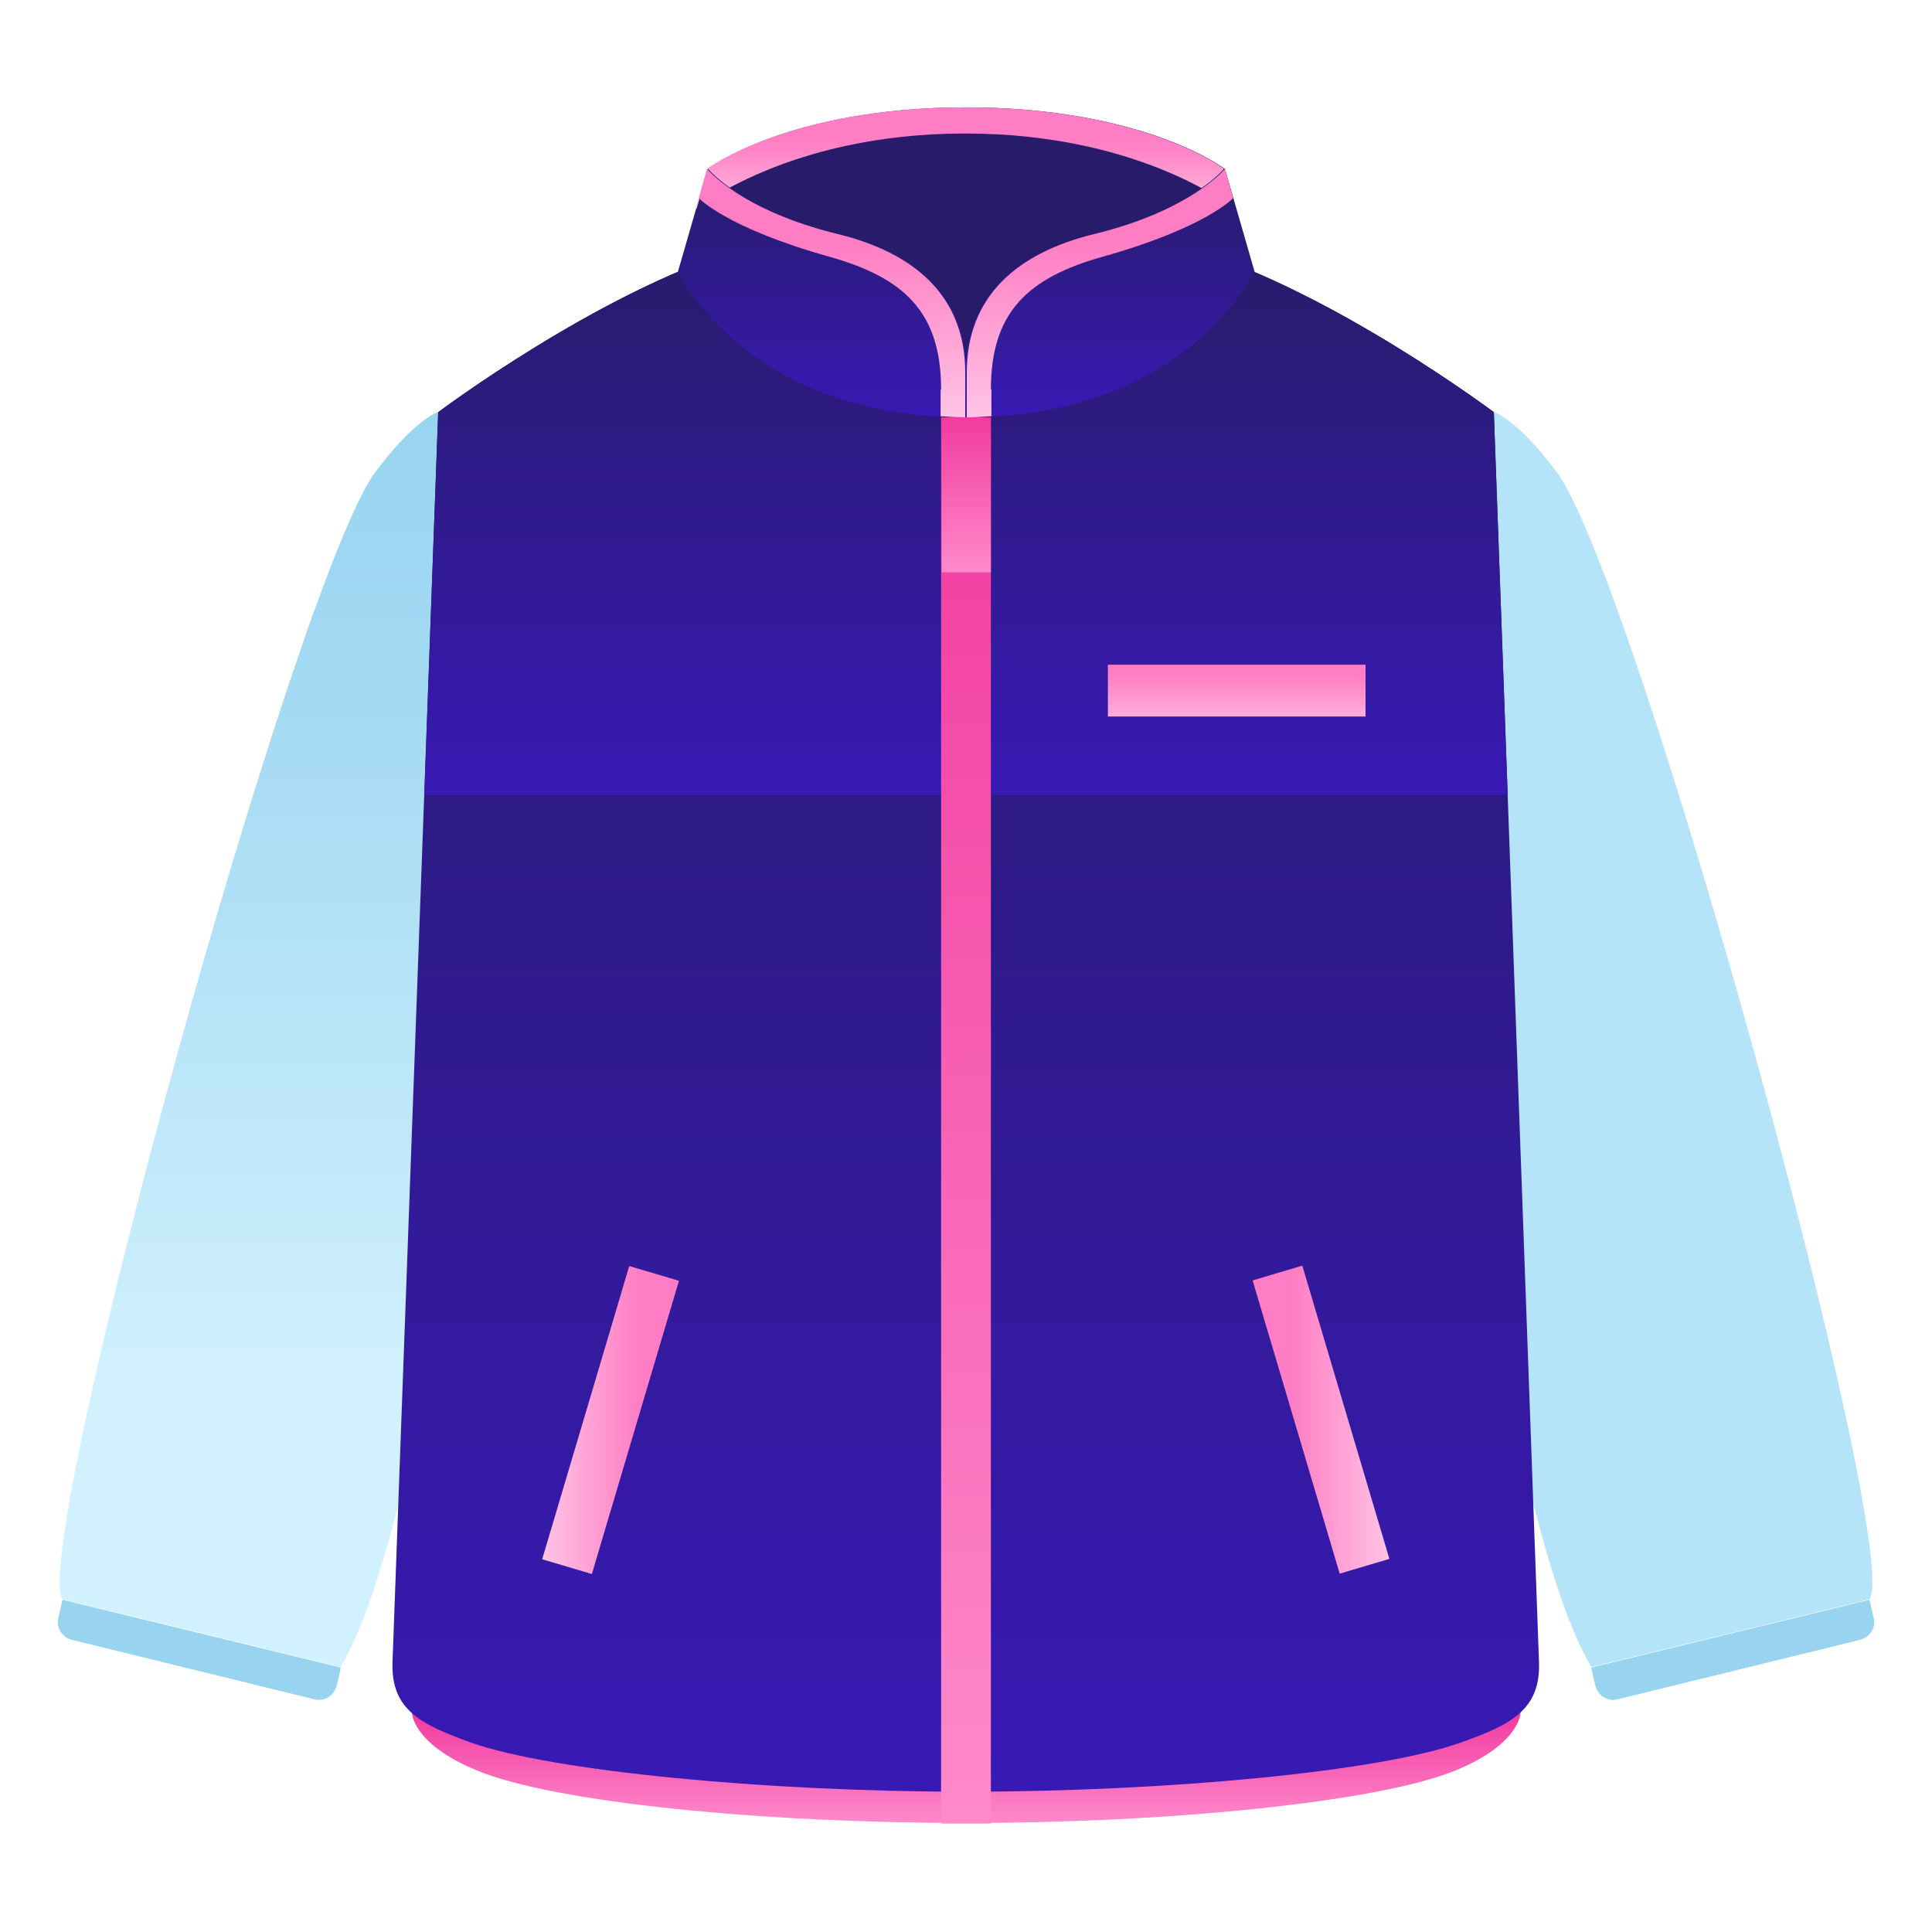 <svg width="120" height="120" viewBox="0 0 120 120" fill="none" xmlns="http://www.w3.org/2000/svg">
<path d="M27.247 25.57C27.247 25.57 25.845 25.952 23.327 29.299C18.354 35.962 1.842 96.113 3.882 99.333L21.159 103.54C27.247 93.372 32.061 48.362 32.061 48.362L27.216 25.57H27.247Z" fill="url(#paint0_linear_1814_18917)"/>
<path d="M21.158 103.572L3.881 99.364L3.626 100.48C3.467 101.086 3.849 101.691 4.455 101.851L19.532 105.548C20.138 105.708 20.744 105.325 20.903 104.72C21.062 104.114 21.158 103.604 21.158 103.604V103.572Z" fill="#98D4F0"/>
<path d="M92.753 25.57C92.753 25.57 94.156 25.952 96.674 29.299C101.647 35.962 118.159 96.113 116.119 99.333L98.842 103.54C92.753 93.372 87.94 48.362 87.94 48.362L92.785 25.57H92.753Z" fill="url(#paint1_linear_1814_18917)"/>
<path d="M25.589 106.377C25.589 106.377 25.589 108.29 29.574 109.947C34.451 111.987 47.552 113.23 60.016 113.23C72.48 113.23 85.581 111.955 90.458 109.947C94.443 108.29 94.443 106.377 94.443 106.377H25.589Z" fill="url(#paint2_linear_1814_18917)"/>
<path d="M92.786 25.665V25.601C92.786 25.601 82.936 18.206 74.234 15.528H45.768C37.066 18.206 27.216 25.601 27.216 25.601V25.665L24.379 103.253C24.283 106.218 26.164 107.11 29.224 108.226C34.261 110.011 47.553 111.286 59.985 111.286C72.417 111.286 85.71 110.043 90.746 108.226C93.806 107.142 95.687 106.218 95.591 103.253L92.786 25.665Z" fill="url(#paint3_linear_1814_18917)"/>
<path d="M92.785 25.602C92.785 25.602 82.936 18.206 74.233 15.529H45.767C37.065 18.206 27.215 25.602 27.215 25.602L26.354 49.382H93.646L92.785 25.602Z" fill="url(#paint4_linear_1814_18917)"/>
<path d="M80.888 78.613L77.802 79.529L83.211 97.742L86.297 96.825L80.888 78.613Z" fill="url(#paint5_linear_1814_18917)"/>
<path d="M98.842 103.572L116.119 99.364L116.374 100.48C116.533 101.086 116.151 101.691 115.545 101.851L100.467 105.548C99.862 105.708 99.256 105.325 99.097 104.72C98.937 104.114 98.842 103.604 98.842 103.604V103.572Z" fill="#98D4F0"/>
<path d="M58.453 25.92V113.263H59.983H61.545V25.92H58.453Z" fill="url(#paint6_linear_1814_18917)"/>
<path d="M61.546 35.547V25.92H58.486V35.547H61.546Z" fill="url(#paint7_linear_1814_18917)"/>
<path d="M84.816 41.285H68.814V44.504H84.816V41.285Z" fill="url(#paint8_linear_1814_18917)"/>
<path d="M60.017 6.667C48.987 6.667 43.951 10.492 43.951 10.492L42.102 16.899L60.017 25.92L77.931 16.899L76.083 10.492C76.083 10.492 71.078 6.667 60.017 6.667Z" fill="#281B6A"/>
<path d="M76.05 10.492C76.05 10.492 71.045 6.667 59.984 6.667C48.923 6.667 43.918 10.492 43.918 10.492L43.185 13.01C43.185 13.01 48.923 8.292 59.952 8.292C70.981 8.292 76.719 13.01 76.719 13.01L75.986 10.492H76.05Z" fill="url(#paint9_linear_1814_18917)"/>
<path d="M39.084 78.636L33.676 96.848L36.762 97.765L42.171 79.552L39.084 78.636Z" fill="url(#paint10_linear_1814_18917)"/>
<path d="M42.102 16.899C42.102 16.899 46.31 25.92 60.017 25.92V23.147C60.017 18.333 56.765 15.688 52.111 14.54C46.087 13.074 43.983 10.492 43.983 10.492L42.134 16.899H42.102Z" fill="url(#paint11_linear_1814_18917)"/>
<path d="M58.454 24.199C58.454 19.385 56.159 17.25 51.505 15.943C45.13 14.158 43.408 12.309 43.408 12.309L43.918 10.492C43.918 10.492 46.022 13.074 52.047 14.54C56.733 15.688 59.952 18.333 59.952 23.147V25.92C59.41 25.92 58.932 25.888 58.422 25.856V24.199H58.454Z" fill="url(#paint12_linear_1814_18917)"/>
<path d="M77.899 16.899C77.899 16.899 73.691 25.92 59.984 25.92V23.147C59.984 18.333 63.235 15.688 67.889 14.54C73.914 13.074 76.018 10.492 76.018 10.492L77.867 16.899H77.899Z" fill="url(#paint13_linear_1814_18917)"/>
<path d="M61.546 24.199C61.546 19.385 63.841 17.25 68.495 15.943C74.87 14.158 76.592 12.309 76.592 12.309L76.082 10.492C76.082 10.492 73.978 13.074 67.953 14.54C63.267 15.688 60.048 18.333 60.048 23.147V25.92C60.59 25.92 61.068 25.888 61.578 25.856V24.199H61.546Z" fill="url(#paint14_linear_1814_18917)"/>
<defs>
<linearGradient id="paint0_linear_1814_18917" x1="17.876" y1="103.572" x2="17.876" y2="25.57" gradientUnits="userSpaceOnUse">
<stop offset="0.22" stop-color="#D2F1FF"/>
<stop offset="0.35" stop-color="#C6EBFB"/>
<stop offset="0.77" stop-color="#A4DAF3"/>
<stop offset="1" stop-color="#98D4F0"/>
</linearGradient>
<linearGradient id="paint1_linear_1814_18917" x1="102.125" y1="-17.113" x2="102.125" y2="-17.113" gradientUnits="userSpaceOnUse">
<stop offset="0.22" stop-color="#D2F1FF"/>
<stop offset="0.35" stop-color="#C6EBFB"/>
<stop offset="0.77" stop-color="#A4DAF3"/>
<stop offset="1" stop-color="#98D4F0"/>
</linearGradient>
<linearGradient id="paint2_linear_1814_18917" x1="60.016" y1="113.262" x2="60.016" y2="106.377" gradientUnits="userSpaceOnUse">
<stop stop-color="#FF8ACB"/>
<stop offset="1" stop-color="#F13A9F"/>
</linearGradient>
<linearGradient id="paint3_linear_1814_18917" x1="60.017" y1="111.254" x2="60.017" y2="15.528" gradientUnits="userSpaceOnUse">
<stop stop-color="#3819B4"/>
<stop offset="1" stop-color="#281B6A"/>
</linearGradient>
<linearGradient id="paint4_linear_1814_18917" x1="59.984" y1="49.382" x2="59.984" y2="15.529" gradientUnits="userSpaceOnUse">
<stop stop-color="#3819B4"/>
<stop offset="1" stop-color="#281B6A"/>
</linearGradient>
<linearGradient id="paint5_linear_1814_18917" x1="86.304" y1="88.164" x2="77.793" y2="88.164" gradientUnits="userSpaceOnUse">
<stop stop-color="#FFC4E4"/>
<stop offset="0.71" stop-color="#FF7DC4"/>
</linearGradient>
<linearGradient id="paint6_linear_1814_18917" x1="59.983" y1="113.263" x2="59.983" y2="25.92" gradientUnits="userSpaceOnUse">
<stop stop-color="#FF8ACB"/>
<stop offset="1" stop-color="#F13A9F"/>
</linearGradient>
<linearGradient id="paint7_linear_1814_18917" x1="60.016" y1="35.547" x2="60.016" y2="25.92" gradientUnits="userSpaceOnUse">
<stop stop-color="#FF8ACB"/>
<stop offset="1" stop-color="#F13A9F"/>
</linearGradient>
<linearGradient id="paint8_linear_1814_18917" x1="76.815" y1="40.201" x2="76.815" y2="45.811" gradientUnits="userSpaceOnUse">
<stop offset="0.29" stop-color="#FF7DC4"/>
<stop offset="1" stop-color="#FFC4E4"/>
</linearGradient>
<linearGradient id="paint9_linear_1814_18917" x1="59.984" y1="13.01" x2="59.984" y2="6.667" gradientUnits="userSpaceOnUse">
<stop stop-color="#FFC4E4"/>
<stop offset="0.3" stop-color="#FF9FD3"/>
<stop offset="0.56" stop-color="#FF86C8"/>
<stop offset="0.71" stop-color="#FF7DC4"/>
</linearGradient>
<linearGradient id="paint10_linear_1814_18917" x1="42.187" y1="88.171" x2="33.676" y2="88.171" gradientUnits="userSpaceOnUse">
<stop offset="0.29" stop-color="#FF7DC4"/>
<stop offset="1" stop-color="#FFC4E4"/>
</linearGradient>
<linearGradient id="paint11_linear_1814_18917" x1="51.059" y1="25.92" x2="51.059" y2="10.492" gradientUnits="userSpaceOnUse">
<stop stop-color="#3819B4"/>
<stop offset="1" stop-color="#281B6A"/>
</linearGradient>
<linearGradient id="paint12_linear_1814_18917" x1="51.696" y1="25.92" x2="51.696" y2="10.492" gradientUnits="userSpaceOnUse">
<stop stop-color="#FFC4E4"/>
<stop offset="0.71" stop-color="#FF7DC4"/>
</linearGradient>
<linearGradient id="paint13_linear_1814_18917" x1="68.941" y1="25.92" x2="68.941" y2="10.492" gradientUnits="userSpaceOnUse">
<stop stop-color="#3819B4"/>
<stop offset="1" stop-color="#281B6A"/>
</linearGradient>
<linearGradient id="paint14_linear_1814_18917" x1="68.304" y1="25.92" x2="68.304" y2="10.492" gradientUnits="userSpaceOnUse">
<stop stop-color="#FFC4E4"/>
<stop offset="0.71" stop-color="#FF7DC4"/>
</linearGradient>
</defs>
</svg>

